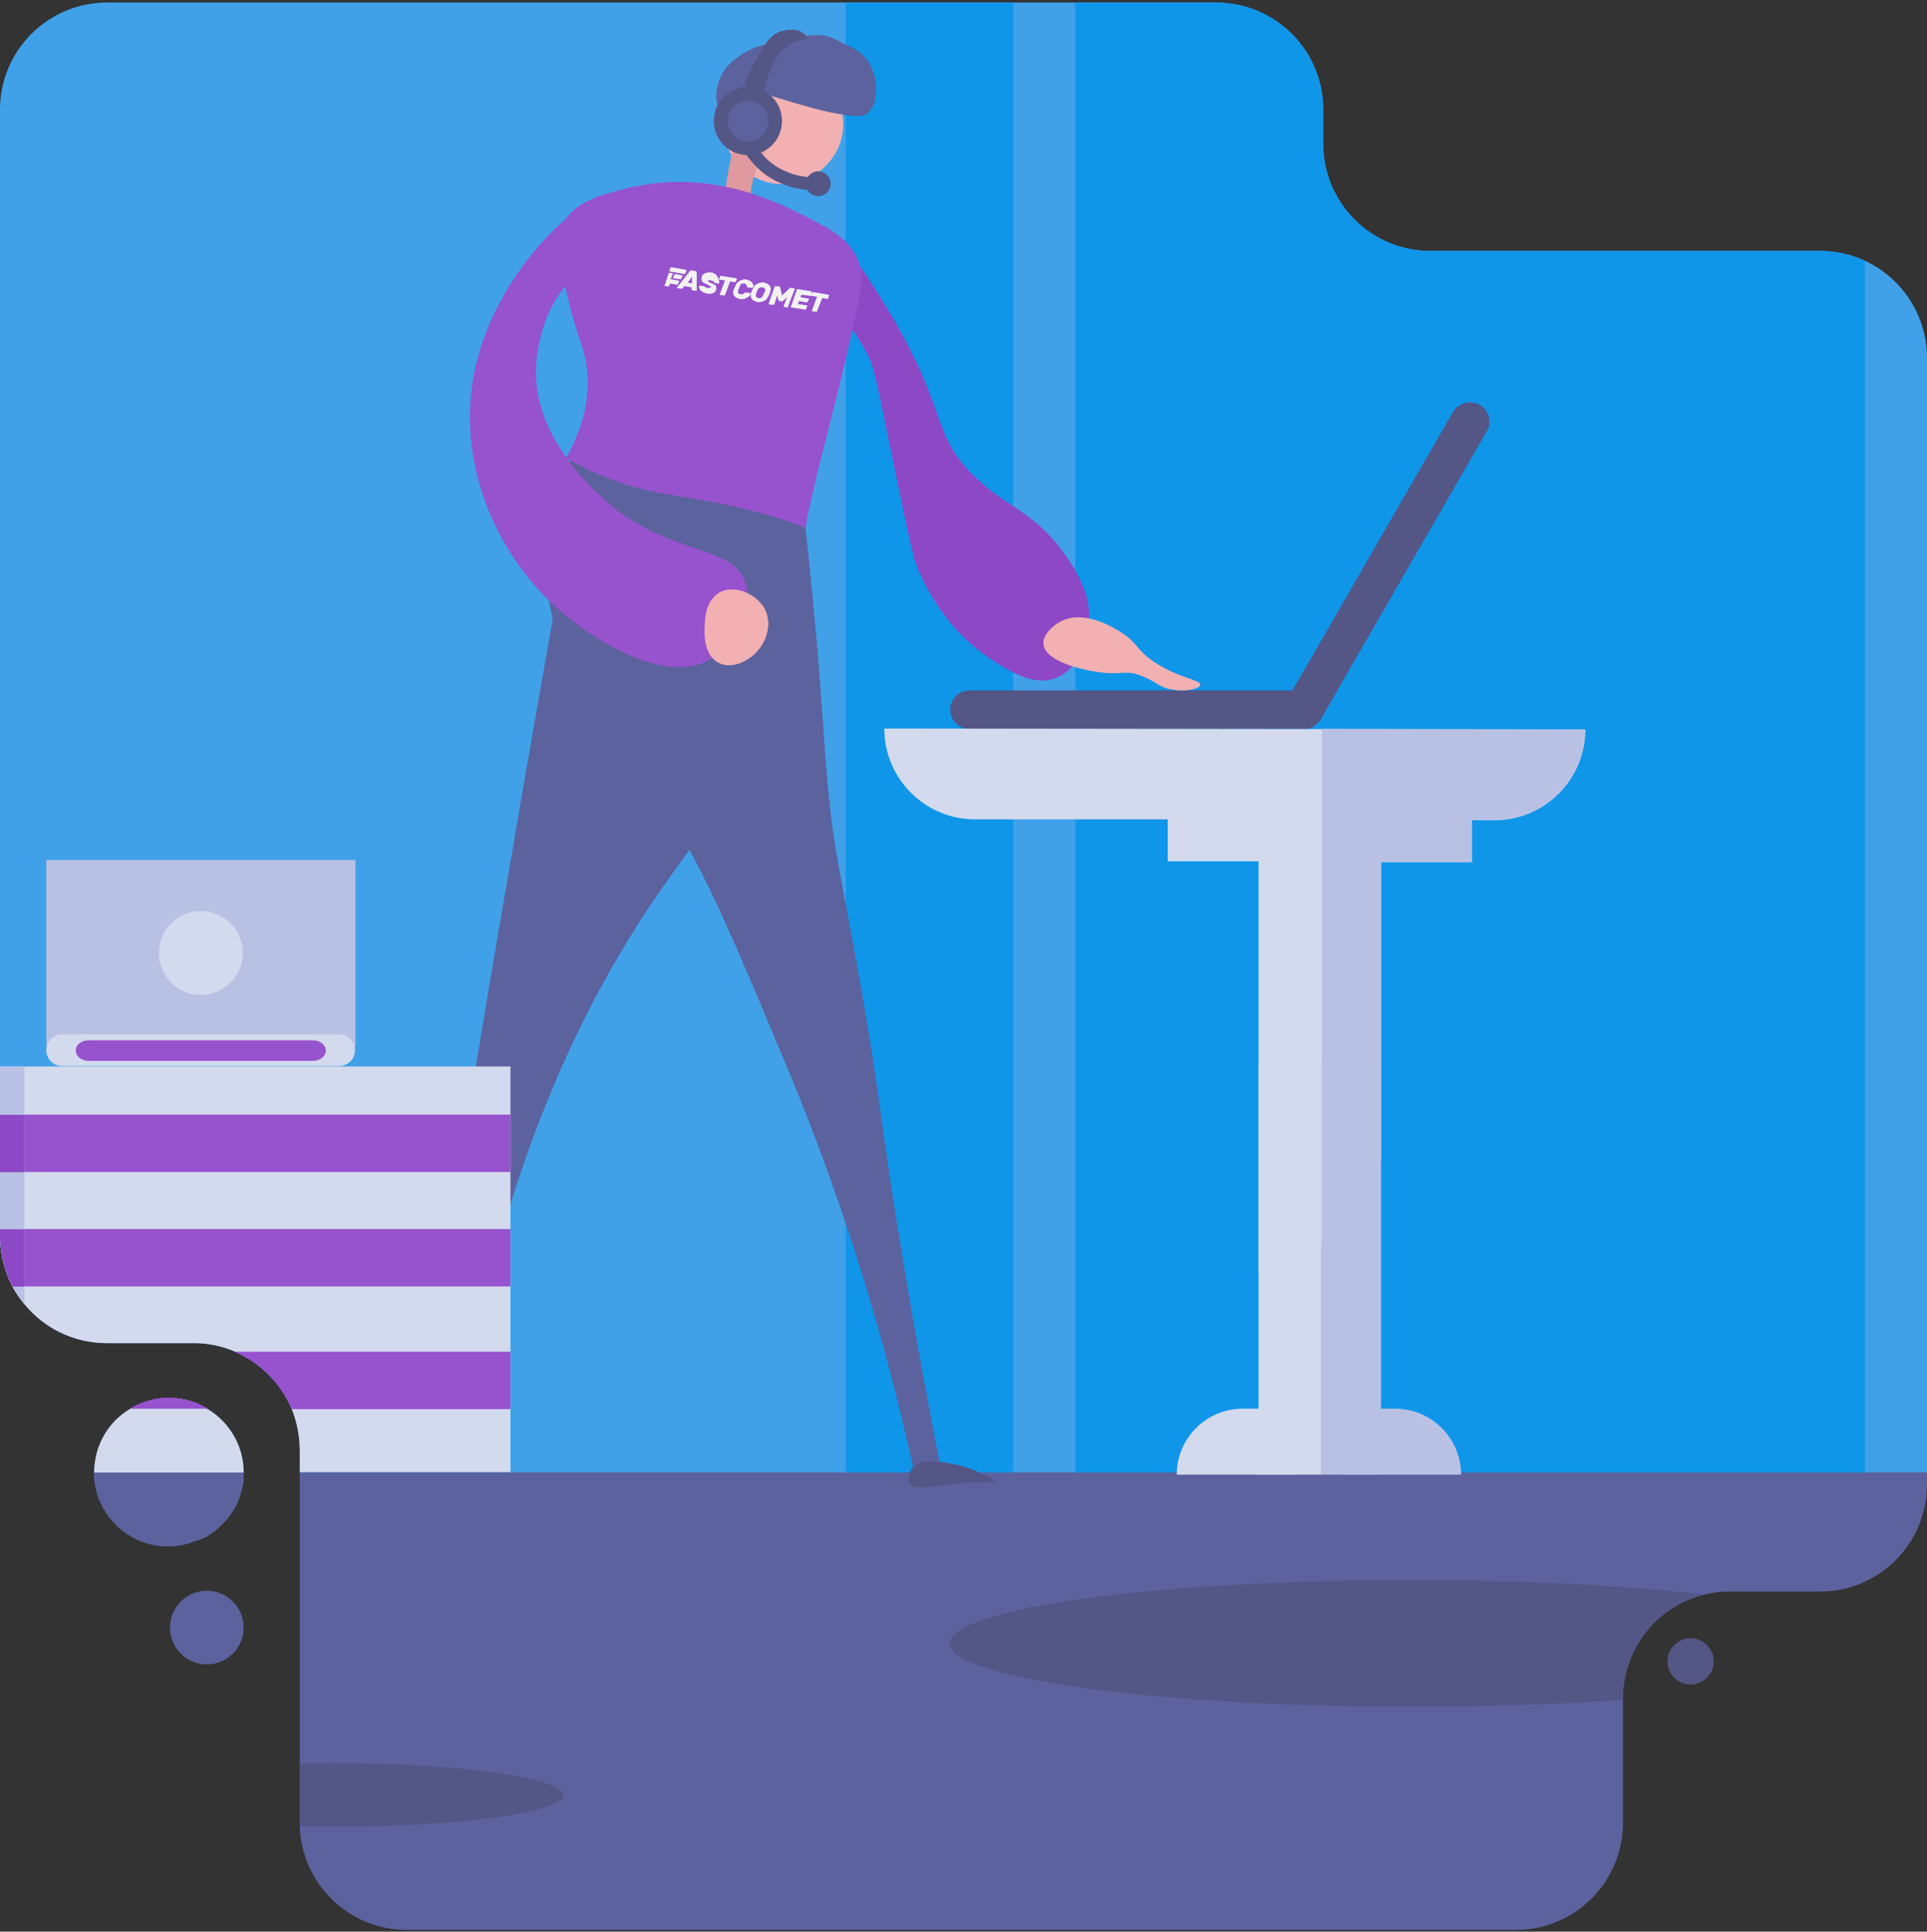 <?xml version="1.0" encoding="UTF-8"?><svg id="Layer_1" xmlns="http://www.w3.org/2000/svg" xmlns:xlink="http://www.w3.org/1999/xlink" viewBox="0 0 450 451"><rect x="0" y="0" width="450" height="451" fill="#333333" stroke="none"/><defs><style>.cls-1{fill:#0f96e9;}.cls-2{fill:#9752ce;}.cls-3{fill:#f2b0b3;}.cls-4{fill:#545686;}.cls-5{fill:#5c629e;}.cls-6,.cls-7{fill:#40a1e9;}.cls-8{fill:#e0999e;}.cls-9{fill:#b8c1e4;}.cls-10{clip-path:url(#clippath);}.cls-11{stroke:#545686;stroke-miterlimit:10;stroke-width:3px;}.cls-11,.cls-12{fill:none;}.cls-13{fill:#f2f2f2;}.cls-13,.cls-7{fill-rule:evenodd;}.cls-14{fill:#d3daed;}.cls-15{fill:#8d48c5;}</style><clipPath id="clippath"><rect class="cls-12" y=".592" width="450" height="450"/></clipPath></defs><g class="cls-10"><g><path class="cls-7" d="M450,83.592V343.792H70v-5.2c0-3.4-.7-6.7-1.9-9.7-2.5-6-7.3-10.8-13.4-13.4-2.9-1.2-6-1.9-9.3-1.9H25c-7.8,0-14.7-3.5-19.3-9.1-1.1-1.3-2-2.7-2.8-4.1-1.8-3.5-2.9-7.6-2.9-11.8V25.592C0,11.792,11.2,.592,25,.592H284c.7,0,1.4,0,2,.1,12.9,1,23,11.8,23,24.9v8c0,13.8,11.2,25,25,25h91c3.7,0,7.3,.8,10.5,2.3,8.5,3.9,14.5,12.6,14.5,22.7Z"/><path class="cls-6" d="M56.9,343.789H22c0-6.3,3.3-11.8,8.3-14.8,2.6-1.6,5.8-2.6,9.1-2.6,2.2,0,4.4,.4,6.3,1.2,1,.4,1.9,.9,2.8,1.4,5,3,8.4,8.5,8.4,14.8Z"/><path class="cls-1" d="M435.502,60.892V343.792H251.102V.592h32.9c.7,0,1.4,0,2,.1,12.9,1,23,11.8,23,24.9v8c0,13.8,11.2,25,25,25h91c3.7,0,7.3,.8,10.5,2.3Z"/><path class="cls-1" d="M236.6,.592h-39.1V343.792h39.1V.592Z"/><path class="cls-5" d="M450,343.795v2.8c0,13.8-11.2,25-25,25h-21c-2,0-4,.2-5.9,.7-11,2.6-19.1,12.5-19.1,24.3v29c0,13.8-11.2,25-25,25H95c-13.5,0-24.5-10.7-25-24.1v-82.7H450Z"/><path class="cls-5" d="M56.898,343.793v1.9c0,.3-.1,.5-.1,.7,0,.3-.1,.6-.2,.9,0,.3-.1,.6-.2,.8-.1,.3-.1,.5-.2,.8-.1,.5-.3,.9-.5,1.4-.1,.2-.1,.3-.2,.5v.1c-.1,.3-.3,.6-.4,.8,0,.1-.1,.2-.2,.3-.1,.3-.3,.5-.4,.7l-.6,.9c-.2,.3-.4,.5-.6,.8-.3,.4-.6,.7-.9,1l-.6,.6-.9,.9c-.3,.2-.6,.5-.9,.7-.2,.2-.4,.3-.7,.5-.2,.2-.5,.3-.7,.5-.2,.1-.4,.2-.6,.4h-.2c-.2,.1-.4,.2-.7,.3-.2,.1-.4,.2-.7,.3h-.1c-.2,.1-.4,.2-.6,.2h-.1c-.2,.1-.4,.1-.6,.2-.1,0-.2,.1-.2,.1-.2,.1-.3,.1-.5,.2s-.5,.1-.7,.2c-.2,.1-.5,.1-.7,.2-.3,.1-.5,.1-.8,.1-.2,0-.3,0-.5,.1-.2,0-.4,0-.6,.1-.5,0-1.1,.1-1.7,.1-9.6,0-17.4-7.8-17.4-17.4H56.898v.1Z"/><path class="cls-5" d="M48.299,388.596c4.75,0,8.6-3.85,8.6-8.6,0-4.749-3.85-8.6-8.6-8.6s-8.6,3.851-8.6,8.6c0,4.75,3.85,8.6,8.6,8.6Z"/><path class="cls-4" d="M394.798,393.29c2.983,0,5.4-2.417,5.4-5.4,0-2.982-2.417-5.4-5.4-5.4-2.982,0-5.4,2.418-5.4,5.4,0,2.983,2.418,5.4,5.4,5.4Z"/><path class="cls-4" d="M398.101,372.289c-11,2.6-19.1,12.5-19.1,24.3v.3c-14.8,1-31.5,1.6-49.3,1.6-59.6,0-107.9-6.6-107.9-14.8s48.3-14.8,107.9-14.8c26,0,49.8,1.3,68.4,3.4Z"/><path class="cls-4" d="M131.502,419.092c0,4.1-24.1,7.4-53.9,7.4-2.6,0-5.1,0-7.5-.1v-14.7c2.5,0,5-.1,7.5-.1,29.7,.1,53.9,3.4,53.9,7.5Z"/><path class="cls-4" d="M226.398,161.193h77.7c2.5,0,4.5,2.1,4.5,4.5s-2.1,4.5-4.5,4.5h-77.7c-2.5,0-4.5-2.1-4.5-4.5s2-4.5,4.5-4.5Z"/><path class="cls-4" d="M347.198,100.696l-38.8,67.3c-1.3,2.1-4,2.9-6.2,1.7-2.1-1.3-2.9-4-1.7-6.2l38.8-67.3c1.3-2.1,4-2.9,6.2-1.7,2.2,1.3,3,4,1.7,6.2Z"/><path class="cls-14" d="M370.2,170.3c0,11.7-9.5,21.2-21.2,21.2h-5.3v9.8h-21.2v69.2c-2,7.2-6,13.4-11.3,18.2-4.8,4.4-10.7,7.5-17.3,8.9v-96.5h-21.2v-9.8h-45c-11.7,0-21.2-9.5-21.2-21.2l163.7,.2Z"/><path class="cls-9" d="M370.199,170.293c0,11.7-9.5,21.2-21.2,21.2h-5.3v9.8h-21.2v69.2c-2,7.2-6,13.4-11.3,18.2h-2.5v-118.5l61.5,.1Z"/><path class="cls-9" d="M322.502,247.795h-13.9v96.5h13.9v-96.5Z"/><path class="cls-14" d="M308.598,247.795h-14.7v96.5h14.7v-96.5Z"/><path class="cls-14" d="M302.401,344.297h-27.6c0-8.5,6.9-15.401,15.4-15.401h12.2v15.401Z"/><path class="cls-9" d="M313.602,344.297h27.6c0-8.5-6.9-15.401-15.4-15.401h-12.2v15.401Z"/><path class="cls-5" d="M172.2,176.495c-5.4,17.5-11.9,21-24.8,41.8-20.7,33.5-29.2,65.1-34.9,86.3-1.4,5.1-2.5,9.8-3.5,14.4-2.8-2.5-5.5-5.1-8-7.9,5.6-34.9,11.3-69.8,17.3-104.6,4.1-24.1,8.3-48.1,12.6-72.2,1.4-7.9,2.9-16,4.3-23.9,3-2.1,10.3-6.4,18.2-4.6,8.1,1.8,12.9,9.1,16,15.9,1.2,2.7,2.2,5.4,3,7.6,2.2,6,7.3,22.9-.2,47.2Z"/><path class="cls-5" d="M181.199,110.896c2.3,4.1,4.6,8.2,6.9,12.3,.7,6.1,1.6,15.2,2.6,26.2,1.5,17.5,1.7,24.4,2.6,33.8,1.4,15.8,3.2,21.3,7.4,45.3,5.3,29.8,4.4,30.9,10.1,65.2,2,12.1,5.1,30.2,9.6,52.6l-6.3,.3c-8.3-39.3-19.7-71.8-29.8-96.2-15.4-36.9-23.1-55.4-35.4-70.1-5.1-6-12.3-13.7-17.1-26.8-5.5-15-8.5-38.8,3.2-47.8,3-2.3,6.4-3.1,9-3.3,12.3,2.9,24.8,5.7,37.2,8.5Z"/><path class="cls-15" d="M192.599,53.895c2.8-1.2,11.9,13.7,14.2,17.5,14.9,24.4,10.3,29.4,20.4,39.5,8.1,8,14.4,8.2,22,19.3,4.3,6.3,5.4,10.8,5.1,14.9-.1,.5-.9,10.6-7.7,13.2-5.1,2-10.6-1.4-15.2-4.4-8.5-5.5-13.4-13.3-16.2-19.1-2.2-4.7-2.3-6.5-7.6-31.7-2.3-11.5-3.6-17.3-4.4-19.1-3.9-8.1-9-12.1-10.9-22-.3-1.5-1.4-7.4,.3-8.1Z"/><path class="cls-3" d="M179.498,15.997c2.5-.7,5.1-.4,7.4,.6,2.5,0,5.3,1.7,6.8,3.5,3.1,3.5,4,9,2.5,13.3-3.6,9.9-16.2,13-23.6,5.2-7.1-7.5-2.9-20,6.9-22.6Z"/><path class="cls-8" d="M181.698,29.198c1,1.6-2.7,4.2-4.9,9.9-1.7,4.3-1.8,8.3-1.6,11.3-2.1-.2-4.1-.4-6.3-.6,.2-3.8,.7-7.2,1.2-10,1.5-7.9,3.1-9.4,3.9-10,2.7-1.8,6.8-2,7.7-.6Z"/><path class="cls-2" d="M188.099,123.191c-7.6-2.9-14-4.4-18.3-5.3-9.2-2-14.1-2.1-21.4-4.1-.7-.2-1.5-.4-2.3-.7-6.2-2-10.9-4.4-13.9-6.1,4.9-8.8,5.4-15.8,4.9-20.5-.5-5.3-2.1-6.8-4.5-16.9-2.1-9-2.9-13.5-1.3-17,2.7-5.8,10.1-7.4,16.2-8.9,.2,0,.4-.1,.7-.1,18-3.9,33.1,3.5,39.2,6.6,6.6,3.3,10.6,5.4,12.7,10,1.7,3.5,1.4,6.6-2.5,23.3-3.3,13.7-6.8,27.2-6.8,27.2,0,0-.4,2-1,4.5-.6,2.3-1.3,5.6-1.7,8Z"/><path class="cls-3" d="M261.6,147.498c4.2,2.6,3.5,4.1,8,7.1,5.8,3.8,10.8,4.1,10.7,5.3-.1,.9-3.2,1.6-6,1.2-3.5-.4-4.6-2.2-8-3.4-3.5-1.3-4.4-.1-9.2-.7-4.3-.5-12.8-2.5-13.4-6.4-.4-2.2,2-4.4,3.8-5.4,5.4-3.1,12.7,1.4,14.1,2.3Z"/><path class="cls-2" d="M142.501,46.094c-4.2-2.5-26.8,15.8-31.8,41.1-4.3,22.2,6.2,43.6,20.3,55.6,2.3,2,22.4,18.7,35.3,10.9,5.5-3.3,9.8-11.1,7.9-17.3-2.7-9.2-16.4-6.4-31-18l-.1-.1c-2.9-2.4-19-15.6-17.9-33.1,.1-1.5,.8-13.4,9.1-20.7,2.9-2.5,6.4-4.3,8.2-8.9,1.3-3.4,1.8-8.5,0-9.5Z"/><path class="cls-3" d="M168.098,138.294c-3.1,1.7-3.5,5.7-3.5,7.4-.1,1.3-.6,7.2,3.3,9.1,3.1,1.6,7.4-.6,9.4-3.3,2-2.5,3.1-6.6,.9-10-2.3-3.2-6.9-4.9-10.1-3.2Z"/><path class="cls-5" d="M174.299,21.693c1.8-.7,3-.1,11.1,2.3,3.6,1,6.1,1.8,9.4,2.4,5.7,1.1,6.9,.7,7.6,.2,2.9-2,2.1-7.3,2-8-.1-.7-.7-3.9-3.3-6.1-.8-.7-1.7-1.2-3.6-2.1-.7-.3-2.6-1.4-3.8-1.8-.7-.3-3.1-1-10.5,.7-4.2,1-6.4,1.4-8.4,2.5-1.8,1-5.7,3.1-7,7.4-.8,2.3-.8,5.6,.5,6.2,1.1,.4,2.6-2.5,6-3.7Z"/><path class="cls-4" d="M182.401,30.093c1-4.3-1.6-8.6-5.9-9.6-4.3-1-8.6,1.6-9.6,5.9-1,4.3,1.6,8.6,5.9,9.6,4.3,1,8.6-1.6,9.6-5.9Z"/><path class="cls-4" d="M177.201,24.695c1.6-.5,.7-3.9,2.9-8.8,.7-1.7,1.7-3.7,3.9-5.2,1.7-1.2,3.5-1.5,4.6-1.6-.1-.3-.4-.7-.7-1.1-1.8-1.8-5.3-.8-5.5-.7-2.3,.7-3.5,2.6-5.3,5.8-2.1,3.6-4.3,7.4-2.7,10,.5,.9,1.8,1.9,2.8,1.6Z"/><path class="cls-11" d="M174.898,34.295c.8,1.4,2.5,3.7,5.2,5.6,4.4,2.9,8.9,3.1,10.6,3"/><path class="cls-4" d="M191.101,45.798c1.6,0,2.9-1.3,2.9-2.9s-1.3-2.9-2.9-2.9-2.9,1.3-2.9,2.9c-.1,1.6,1.2,2.9,2.9,2.9Z"/><path class="cls-13" d="M193.599,68.894c0-.1-.1-.1-.1-.1h-.1l-3.5-.6c-.1-.1-.1,0-.1,0,0,.1-.1,.1-.1,.1l-.3,.6v.1c0,.1,.1,.1,.1,.1h.1l1.2,.2-1.2,3.2v.1c0,.1,.1,.1,.1,.1h.1l.8,.1c.1,.1,.1,0,.1,0,0-.1,.1-.1,.1-.1l1.2-3.1,1.2,.2c.1,.1,.1,0,.1,0,0-.1,.1-.1,.1-.1l.2-.8q.1,0,0,0Zm-4.2-.9l-3.1-.5c-.1-.1-.1,0-.1,0,0,.1-.1,.1-.1,.1l-1.4,4v.1c0,.1,.1,.1,.1,.1h.1l3.1,.5c.1,.1,.1,0,.1,0,0-.1,.1-.1,.1-.1l.3-.7v-.1c0-.1-.1-.1-.1-.1h-.1l-2-.3,.3-.7,1.8,.3c.1,.1,.1,0,.1,0,0-.1,.1-.1,.1-.1l.3-.6v-.1c0-.1-.1-.1-.1-.1h-.1l-1.8-.3,.3-.6,2,.3c.1,.1,.1,0,.1,0,0-.1,.1-.1,.1-.1l.2-.7-.2-.3Zm-3.9-.7l-.9-.1q-.1,0-.2,.1l-.1,.1-1.7,1.6-.4-1.9c0-.1-.1-.1-.1-.1l-.1-.1h-.1l-.8-.1c-.1-.1-.1,0-.1,0,0,.1-.1,.1-.1,.1l-1.4,4v.1c0,.1,.1,.1,.1,.1h.1l.9,.1h.1c0-.1,.1-.1,.1-.1l.7-2.1,.3,1.1c0,.1,.1,.1,.1,.1l.1,.1h.1l.4,.1c.1,.1,.1,0,.2,0q.1,0,.1-.1l1-.9-.8,2.1v.1c0,.1,.1,.1,.1,.1h.1l.8,.1c.1,.1,.1,0,.1,0l-.1-.2,1.6-4.1-.1-.2c.1,0,0,0,0,0Zm-5.7-.5c-.1-.2-.3-.3-.5-.5-.3-.1-.5-.2-.8-.3-.3-.1-.6-.1-.9,0-.3,.1-.5,.1-.8,.3-.3,.1-.5,.3-.6,.5-.1,.2-.2,.3-.3,.5,0,0,0,.1-.1,.1-.1,.2-.1,.3-.2,.5-.1,.2-.2,.3-.2,.5-.1,.3-.1,.5-.1,.7s.1,.4,.2,.6c.1,.2,.3,.3,.5,.5,.3,.1,.5,.2,.8,.3,.3,.1,.6,.1,.9,0,.3-.1,.5-.1,.8-.3,.3-.1,.5-.3,.6-.5s.3-.4,.4-.6c.1-.1,.1-.3,.2-.5,.1-.2,.1-.3,.2-.6,.1-.3,.1-.5,.1-.7,0-.1-.1-.3-.2-.5Zm-1.2,1.2c-.1,.1,0,.2-.1,.3-.1,.1,0,.1-.1,.2q0,.1-.1,.2c-.1,.1-.1,.2-.1,.3-.1,.2-.2,.3-.4,.5-.2,.1-.4,.2-.7,.1-.1,0-.3,0-.3-.1l-.2-.2c-.1-.2-.1-.4-.1-.6,.1-.1,0-.2,.1-.3q.1-.1,.1-.2l.1-.2c.1-.1,.1-.2,.1-.3,.1-.1,.1-.2,.2-.3,.1-.1,.2-.1,.3-.2,.1-.1,.2-.1,.3-.1h.4c.1,0,.2,.1,.3,.1l.2,.2c.1,.1,.1,.2,.1,.3,.1,.1,.1,.2-.1,.3Zm-2.6-1.3c-.1-.2-.1-.4-.3-.6-.1-.2-.3-.3-.5-.5-.3-.1-.5-.2-.8-.3s-.6-.1-.9,0c-.3,.1-.5,.1-.8,.3-.2,.1-.4,.3-.6,.5-.2,.2-.3,.4-.4,.7-.1,.2-.1,.3-.2,.5-.1,.2-.2,.3-.2,.5-.1,.2-.1,.4-.1,.6s.1,.4,.2,.6c.1,.2,.3,.3,.5,.5,.3,.1,.5,.2,.8,.3,.3,.1,.6,.1,.8,0,.3,0,.5-.1,.8-.2,.2-.1,.4-.3,.6-.4s.3-.4,.4-.6v-.1l-.1-.1h-.1l-.9-.1h-.2l-.1,.1c-.1,0-.1,.1-.1,.1q-.1,.1-.2,.1c-.1,0-.2,.1-.3,.1h-.4c-.1,0-.2-.1-.3-.1l-.2-.2c-.1-.1-.1-.2-.1-.3s.1-.2,.1-.3,0-.2,.1-.3c.1-.1,0-.1,.1-.3q0-.1,.1-.2c0-.1,.1-.1,.1-.2s.1-.2,.1-.3c0-.1,.1-.1,.2-.2s.2-.1,.3-.1c.3,0,.5,0,.7,.1l.2,.2c0,.1,.1,.1,.1,.2v.3l.1,.1,.8,.1h.4c.3-.1,.3-.3,.3-.5Zm-4-1.7l-3.6-.6c-.1-.1-.1,0-.1,0,0,.1-.1,.1-.1,.1l-.3,.6v.1c0,.1,.1,.1,.1,.1h.1l1.2,.2-1.2,3.2v.1c0,.1,.1,.1,.1,.1h.1l.8,.1c.1,.1,.1,0,.1,0,0-.1,.1-.1,.1-.1l1.2-3.2,1.1,.2c.1,.1,.1,0,.1,0,0-.1,.1-.1,.1-.1l.3-.7-.1-.1c.1,0,0,0,0,0Zm-4.3-.1c-.1-.2-.1-.3-.3-.5-.1-.2-.3-.3-.5-.5-.2-.1-.5-.2-.7-.3h-.8c-.3,.1-.5,.1-.7,.2-.2,.1-.4,.2-.5,.3-.1,.1-.3,.3-.3,.5,0,.1-.1,.3-.1,.5,.1,.2,.1,.3,.1,.5,.1,.3,.5,.5,.8,.6l.6,.3c.1,.1,.3,.1,.4,.2,.1,0,.1,.1,.2,.1,.1,0,.1,.1,.1,.1v.1c0,.1-.1,.1-.1,.1q-.1,.1-.2,.1c-.2,.1-.4,.1-.6,0-.1-.1-.3-.1-.3-.1-.1,0-.1-.1-.2-.1l-.1-.1-.1-.1h-.1l-.8-.1h-.1s-.1,0-.1,.1c-.1,.1-.1,.3,0,.5,.1,.1,.1,.3,.3,.5,.1,.1,.3,.3,.5,.4,.3,.1,.5,.2,.8,.3,.3,.1,.6,.1,.8,.1,.3,0,.5-.1,.7-.1,.2-.1,.4-.2,.5-.3,.1-.1,.3-.3,.3-.5,.1-.2,.1-.3,.1-.5,0-.1-.1-.3-.1-.4-.1-.1-.2-.3-.3-.3l-.6-.3-.5-.2c-.1-.1-.2-.1-.3-.2-.1,0-.1-.1-.2-.1v-.1l.1-.1q.1-.1,.2-.1h.2c.1,0,.2,.1,.3,.1s.2,0,.3,.1q.1,.1,.2,.1c0,.1,.1,.1,.1,.1l.1,.1s0,.1,.1,.1l.1,.1,.8,.1h.1s.1-.1,.1-.3c-.2-.6-.2-.8-.3-1Zm-5,2.8v-4.2l-.1-.1-.1-.1h-.1l-1-.2q-.1,0-.2,.1l-.1,.1-2.9,3.7q-.1,0-.1,.1v.1l.1,.1h.1l.8,.1c.1,.1,.1,0,.2,0q.1,0,.1-.1l.4-.5,1.7,.3v.5c0,.1,.1,.1,.1,.1l.1,.1h.1l.9,.1h.1q0,.1-.1-.2Zm-1.1-1.5l-1-.2,1-1.4v1.6Zm-1.4-3.2l-3.4-.6c-.1-.1-.1,0-.1,0,0,.1-.1,.1-.1,.1l-.3,.7v.1c0,.1,.1,.1,.1,.1h.1l3.3,.6h.1c0-.1,.1-.1,.1-.1l.3-.6-.1-.3c.1,0,0,0,0,0Zm-.9,1.3l-1.6-.3h-.1c0,.1-.1,.1-.1,.1l-.3,.7v.1c0,.1,.1,.1,.1,.1h.1l.8,.1,.7,.1c.1,.1,.1,0,.1,0,0-.1,.1-.1,.1-.1l.3-.7-.1-.1Zm-.9,1.2l-1.8-.3,.5-1.2v-.1c0-.1-.1-.1-.1-.1l-.6-.1h-.1l-.1,.1c0,.1-.1,.1-.1,.1l-.6,1.9v.1l-.3,.7v.1c0,.1,.1,.1,.1,.1h.1l.7,.1c.1,0,.1-.1,.1-.1,0-.1,.1-.1,.1-.1l.2-.5,1.6,.3c.1,.1,.1,0,.1,0,0-.1,.1-.1,.1-.1l.3-.7-.2-.2c.1,0,0,0,0,0Z"/><path class="cls-4" d="M213.101,342.693c2.1-2.5,6.8-1.4,10.4-.7,.8,.2,3.8,.9,7.2,2.8,.8,.5,1.5,.9,2,1.2-1.9,0-4.7,.1-8.1,.3-7.4,.7-11.1,1.8-12.2,.1-.6-1-.1-2.7,.7-3.7Z"/><path class="cls-5" d="M179.299,29.395c.6-2.6-1-5.1-3.5-5.7-2.6-.6-5.1,1-5.7,3.5-.6,2.6,1,5.1,3.5,5.7s5.1-.9,5.7-3.5Z"/><path class="cls-14" d="M56.9,343.797H22c0-6.3,3.3-11.801,8.3-14.801,2.6-1.6,5.8-2.6,9.1-2.6,2.2,0,4.4,.4,6.3,1.2,1,.4,1.9,.9,2.8,1.4,5,3,8.4,8.501,8.4,14.801Z"/><path class="cls-14" d="M119.2,248.998v94.7h-49.2v-5.1c0-3.4-.7-6.7-1.9-9.7-2.5-6-7.3-10.8-13.4-13.4-2.9-1.2-6-1.9-9.3-1.9H25c-7.8,0-14.7-3.5-19.3-9.1-1.1-1.3-2-2.7-2.8-4.1-1.8-3.5-2.9-7.6-2.9-11.8v-39.6H119.2Z"/><path class="cls-9" d="M5.7,248.998v55.5c-1.1-1.3-2-2.7-2.8-4.1-1.8-3.5-2.9-7.6-2.9-11.8v-39.6H5.7Z"/><path class="cls-2" d="M5.699,273.639H119.199v-13.4H5.699v13.4Z"/><path class="cls-2" d="M5.699,300.357H119.199v-13.4H5.699v13.4Z"/><path class="cls-2" d="M45.797,327.503c1,.4,1.9,.9,2.8,1.4H30.297c2.6-1.6,5.8-2.6,9.1-2.6,2.3,.1,4.4,.5,6.4,1.2Z"/><path class="cls-2" d="M119.199,315.6v13.4h-51.1c-2.5-6-7.3-10.8-13.4-13.4H119.199Z"/><path class="cls-15" d="M5.7,260.295H0v13.4H5.7v-13.4Z"/><path class="cls-15" d="M5.7,286.998v13.4H2.9c-1.8-3.5-2.9-7.6-2.9-11.8v-1.6H5.7Z"/><path class="cls-9" d="M10.823,244.295H83.023v-43.5H10.823v43.5Z"/><path class="cls-14" d="M14.501,241.498H79.201c2.1,0,3.7,1.7,3.7,3.7,0,2.1-1.7,3.7-3.7,3.7H14.501c-2.1,0-3.7-1.7-3.7-3.7s1.7-3.7,3.7-3.7Z"/><path class="cls-2" d="M20.699,242.896h52.4c1.7,0,3,1.1,3,2.4s-1.4,2.4-3,2.4H20.699c-1.7,0-3-1.1-3-2.4,0-1.4,1.3-2.4,3-2.4Z"/><path class="cls-14" d="M46.902,232.301c5.412,0,9.8-4.387,9.8-9.8,0-5.412-4.388-9.8-9.8-9.8s-9.8,4.388-9.8,9.8c0,5.413,4.388,9.8,9.8,9.8Z"/></g></g></svg>